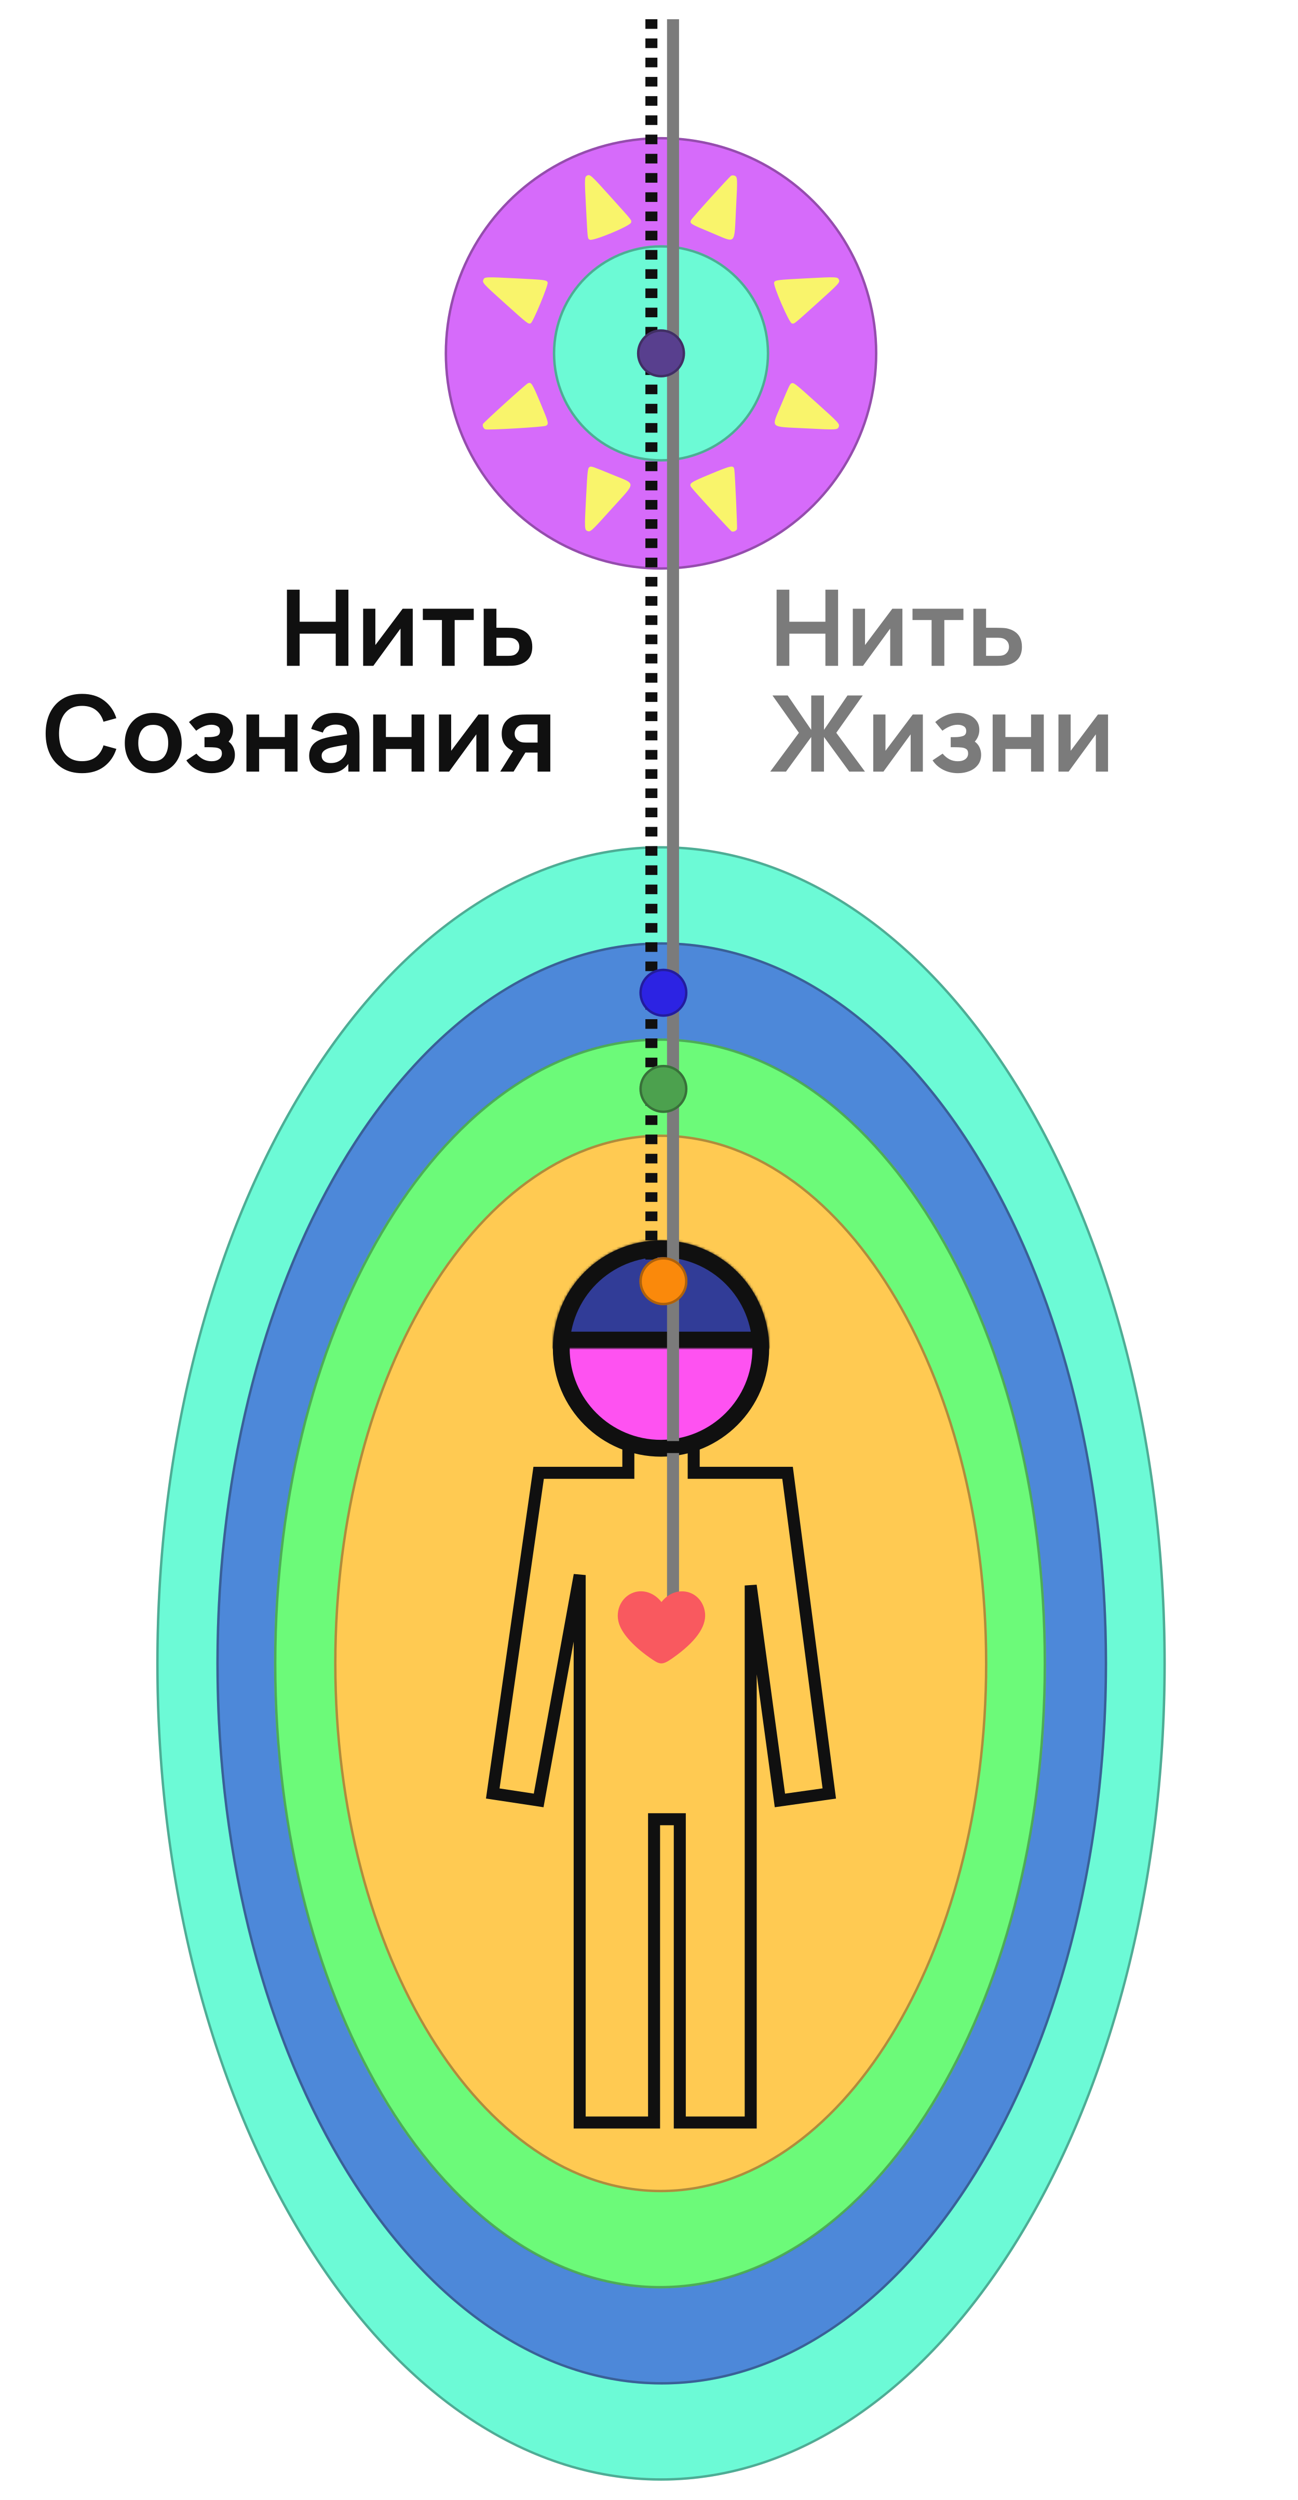 <?xml version="1.0" encoding="UTF-8"?> <svg xmlns="http://www.w3.org/2000/svg" width="540" height="1040" viewBox="0 0 540 1040" fill="none"><rect width="540" height="1040" fill="white"></rect><path d="M323.08 277V245.32H328.382V258.652H343.386V245.32H348.666V277H343.386V263.624H328.382V277H323.08ZM375.426 253.24V277H370.344V261.49L359.036 277H354.79V253.24H359.872V268.354L371.224 253.24H375.426ZM387.565 277V257.948H379.623V253.24H400.809V257.948H392.867V277H387.565ZM404.956 277L404.934 253.24H410.236V261.16H414.504C415.164 261.16 415.905 261.175 416.726 261.204C417.562 261.233 418.259 261.299 418.816 261.402C420.151 261.695 421.288 262.165 422.226 262.81C423.18 263.455 423.906 264.299 424.404 265.34C424.903 266.381 425.152 267.635 425.152 269.102C425.152 271.199 424.61 272.879 423.524 274.14C422.454 275.387 420.943 276.237 418.992 276.692C418.406 276.824 417.687 276.912 416.836 276.956C416 276.985 415.245 277 414.57 277H404.956ZM410.236 272.842H415.032C415.355 272.842 415.714 272.827 416.11 272.798C416.506 272.769 416.888 272.703 417.254 272.6C417.914 272.424 418.494 272.028 418.992 271.412C419.506 270.781 419.762 270.011 419.762 269.102C419.762 268.149 419.506 267.364 418.992 266.748C418.479 266.132 417.848 265.729 417.1 265.538C416.763 265.45 416.411 265.391 416.044 265.362C415.678 265.333 415.34 265.318 415.032 265.318H410.236V272.842ZM320.44 321L332.364 304.852L321.364 289.32H327.7L337.49 303.642V289.32H342.792V303.642L352.582 289.32H358.918L347.918 304.852L359.842 321H353.308L342.792 306.59V321H337.49V306.59L326.996 321H320.44ZM383.934 297.24V321H378.852V305.49L367.544 321H363.298V297.24H368.38V312.354L379.732 297.24H383.934ZM398.559 321.66C396.301 321.66 394.24 321.183 392.377 320.23C390.515 319.277 389.048 317.971 387.977 316.314L392.157 313.52C393.008 314.532 393.954 315.317 394.995 315.874C396.037 316.417 397.195 316.688 398.471 316.688C399.806 316.688 400.855 316.395 401.617 315.808C402.38 315.221 402.761 314.437 402.761 313.454C402.761 312.589 402.505 311.98 401.991 311.628C401.478 311.261 400.803 311.041 399.967 310.968C399.131 310.895 398.237 310.858 397.283 310.858H395.523V306.656H397.261C398.596 306.656 399.711 306.502 400.605 306.194C401.515 305.886 401.969 305.204 401.969 304.148C401.969 303.195 401.617 302.52 400.913 302.124C400.209 301.713 399.388 301.508 398.449 301.508C397.305 301.508 396.176 301.75 395.061 302.234C393.947 302.718 392.949 303.305 392.069 303.994L389.077 300.386C390.397 299.213 391.871 298.289 393.499 297.614C395.127 296.925 396.865 296.58 398.713 296.58C400.239 296.58 401.661 296.844 402.981 297.372C404.316 297.9 405.387 298.692 406.193 299.748C407.015 300.804 407.425 302.109 407.425 303.664C407.425 304.779 407.183 305.827 406.699 306.81C406.23 307.793 405.475 308.724 404.433 309.604L404.367 307.888C405.174 308.225 405.856 308.695 406.413 309.296C406.985 309.897 407.418 310.601 407.711 311.408C408.019 312.215 408.173 313.073 408.173 313.982C408.173 315.639 407.733 317.04 406.853 318.184C405.973 319.328 404.8 320.193 403.333 320.78C401.881 321.367 400.29 321.66 398.559 321.66ZM412.97 321V297.24H418.272V306.612H428.942V297.24H434.244V321H428.942V311.584H418.272V321H412.97ZM460.977 297.24V321H455.895V305.49L444.587 321H440.341V297.24H445.423V312.354L456.775 297.24H460.977Z" fill="#7B7B7B"></path><path d="M119.365 277V245.32H124.667V258.652H139.671V245.32H144.951V277H139.671V263.624H124.667V277H119.365ZM171.711 253.24V277H166.629V261.49L155.321 277H151.075V253.24H156.157V268.354L167.509 253.24H171.711ZM183.851 277V257.948H175.909V253.24H197.095V257.948H189.153V277H183.851ZM201.242 277L201.22 253.24H206.522V261.16H210.79C211.45 261.16 212.19 261.175 213.012 261.204C213.848 261.233 214.544 261.299 215.102 261.402C216.436 261.695 217.573 262.165 218.512 262.81C219.465 263.455 220.191 264.299 220.69 265.34C221.188 266.381 221.438 267.635 221.438 269.102C221.438 271.199 220.895 272.879 219.81 274.14C218.739 275.387 217.228 276.237 215.278 276.692C214.691 276.824 213.972 276.912 213.122 276.956C212.286 276.985 211.53 277 210.856 277H201.242ZM206.522 272.842H211.318C211.64 272.842 212 272.827 212.396 272.798C212.792 272.769 213.173 272.703 213.54 272.6C214.2 272.424 214.779 272.028 215.278 271.412C215.791 270.781 216.048 270.011 216.048 269.102C216.048 268.149 215.791 267.364 215.278 266.748C214.764 266.132 214.134 265.729 213.386 265.538C213.048 265.45 212.696 265.391 212.33 265.362C211.963 265.333 211.626 265.318 211.318 265.318H206.522V272.842ZM34.15 321.66C30.982 321.66 28.268 320.971 26.01 319.592C23.751 318.199 22.013 316.263 20.796 313.784C19.593 311.305 18.992 308.431 18.992 305.16C18.992 301.889 19.593 299.015 20.796 296.536C22.013 294.057 23.751 292.129 26.01 290.75C28.268 289.357 30.982 288.66 34.15 288.66C37.802 288.66 40.845 289.577 43.28 291.41C45.715 293.229 47.423 295.685 48.406 298.78L43.06 300.254C42.444 298.186 41.395 296.573 39.914 295.414C38.432 294.241 36.511 293.654 34.15 293.654C32.023 293.654 30.248 294.131 28.826 295.084C27.418 296.037 26.355 297.379 25.636 299.11C24.932 300.826 24.573 302.843 24.558 305.16C24.558 307.477 24.91 309.501 25.614 311.232C26.332 312.948 27.403 314.283 28.826 315.236C30.248 316.189 32.023 316.666 34.15 316.666C36.511 316.666 38.432 316.079 39.914 314.906C41.395 313.733 42.444 312.119 43.06 310.066L48.406 311.54C47.423 314.635 45.715 317.099 43.28 318.932C40.845 320.751 37.802 321.66 34.15 321.66ZM63.73 321.66C61.354 321.66 59.279 321.125 57.504 320.054C55.73 318.983 54.351 317.509 53.368 315.632C52.4 313.74 51.916 311.569 51.916 309.12C51.916 306.627 52.415 304.441 53.412 302.564C54.41 300.687 55.796 299.22 57.57 298.164C59.345 297.108 61.398 296.58 63.73 296.58C66.121 296.58 68.204 297.115 69.978 298.186C71.753 299.257 73.132 300.738 74.114 302.63C75.097 304.507 75.588 306.671 75.588 309.12C75.588 311.584 75.09 313.762 74.092 315.654C73.11 317.531 71.731 319.005 69.956 320.076C68.182 321.132 66.106 321.66 63.73 321.66ZM63.73 316.688C65.842 316.688 67.412 315.984 68.438 314.576C69.465 313.168 69.978 311.349 69.978 309.12C69.978 306.817 69.458 304.984 68.416 303.62C67.375 302.241 65.813 301.552 63.73 301.552C62.308 301.552 61.134 301.875 60.21 302.52C59.301 303.151 58.626 304.038 58.186 305.182C57.746 306.311 57.526 307.624 57.526 309.12C57.526 311.423 58.047 313.263 59.088 314.642C60.144 316.006 61.692 316.688 63.73 316.688ZM88.11 321.66C85.851 321.66 83.791 321.183 81.928 320.23C80.065 319.277 78.599 317.971 77.528 316.314L81.708 313.52C82.559 314.532 83.505 315.317 84.546 315.874C85.587 316.417 86.746 316.688 88.022 316.688C89.357 316.688 90.405 316.395 91.168 315.808C91.931 315.221 92.312 314.437 92.312 313.454C92.312 312.589 92.055 311.98 91.542 311.628C91.029 311.261 90.354 311.041 89.518 310.968C88.682 310.895 87.787 310.858 86.834 310.858H85.074V306.656H86.812C88.147 306.656 89.261 306.502 90.156 306.194C91.065 305.886 91.52 305.204 91.52 304.148C91.52 303.195 91.168 302.52 90.464 302.124C89.76 301.713 88.939 301.508 88 301.508C86.856 301.508 85.727 301.75 84.612 302.234C83.497 302.718 82.5 303.305 81.62 303.994L78.628 300.386C79.948 299.213 81.422 298.289 83.05 297.614C84.678 296.925 86.416 296.58 88.264 296.58C89.789 296.58 91.212 296.844 92.532 297.372C93.867 297.9 94.937 298.692 95.744 299.748C96.565 300.804 96.976 302.109 96.976 303.664C96.976 304.779 96.734 305.827 96.25 306.81C95.781 307.793 95.025 308.724 93.984 309.604L93.918 307.888C94.725 308.225 95.407 308.695 95.964 309.296C96.536 309.897 96.969 310.601 97.262 311.408C97.57 312.215 97.724 313.073 97.724 313.982C97.724 315.639 97.284 317.04 96.404 318.184C95.524 319.328 94.351 320.193 92.884 320.78C91.432 321.367 89.841 321.66 88.11 321.66ZM102.52 321V297.24H107.822V306.612H118.492V297.24H123.794V321H118.492V311.584H107.822V321H102.52ZM136.579 321.66C134.863 321.66 133.411 321.337 132.223 320.692C131.035 320.032 130.133 319.159 129.517 318.074C128.916 316.989 128.615 315.793 128.615 314.488C128.615 313.344 128.806 312.317 129.187 311.408C129.569 310.484 130.155 309.692 130.947 309.032C131.739 308.357 132.766 307.807 134.027 307.382C134.981 307.074 136.095 306.795 137.371 306.546C138.662 306.297 140.055 306.069 141.551 305.864C143.062 305.644 144.639 305.409 146.281 305.16L144.389 306.238C144.404 304.595 144.037 303.385 143.289 302.608C142.541 301.831 141.28 301.442 139.505 301.442C138.435 301.442 137.401 301.691 136.403 302.19C135.406 302.689 134.709 303.547 134.313 304.764L129.473 303.246C130.06 301.237 131.175 299.623 132.817 298.406C134.475 297.189 136.704 296.58 139.505 296.58C141.617 296.58 143.473 296.925 145.071 297.614C146.685 298.303 147.88 299.433 148.657 301.002C149.083 301.838 149.339 302.696 149.427 303.576C149.515 304.441 149.559 305.387 149.559 306.414V321H144.917V315.852L145.687 316.688C144.617 318.404 143.363 319.665 141.925 320.472C140.503 321.264 138.721 321.66 136.579 321.66ZM137.635 317.436C138.838 317.436 139.865 317.223 140.715 316.798C141.566 316.373 142.241 315.852 142.739 315.236C143.253 314.62 143.597 314.041 143.773 313.498C144.052 312.823 144.206 312.053 144.235 311.188C144.279 310.308 144.301 309.597 144.301 309.054L145.929 309.538C144.331 309.787 142.959 310.007 141.815 310.198C140.671 310.389 139.689 310.572 138.867 310.748C138.046 310.909 137.32 311.093 136.689 311.298C136.073 311.518 135.553 311.775 135.127 312.068C134.702 312.361 134.372 312.699 134.137 313.08C133.917 313.461 133.807 313.909 133.807 314.422C133.807 315.009 133.954 315.529 134.247 315.984C134.541 316.424 134.966 316.776 135.523 317.04C136.095 317.304 136.799 317.436 137.635 317.436ZM155.243 321V297.24H160.545V306.612H171.215V297.24H176.517V321H171.215V311.584H160.545V321H155.243ZM203.25 297.24V321H198.168V305.49L186.86 321H182.614V297.24H187.696V312.354L199.048 297.24H203.25ZM223.64 321V313.08H219.394C218.851 313.08 218.169 313.065 217.348 313.036C216.541 313.007 215.786 312.933 215.082 312.816C213.248 312.479 211.73 311.679 210.528 310.418C209.325 309.142 208.724 307.411 208.724 305.226C208.724 303.085 209.296 301.361 210.44 300.056C211.584 298.751 213.072 297.915 214.906 297.548C215.668 297.387 216.453 297.299 217.26 297.284C218.081 297.255 218.763 297.24 219.306 297.24H228.942V321H223.64ZM208.108 321L213.784 311.914H219.306L213.674 321H208.108ZM218.844 308.922H223.64V301.398H218.844C218.565 301.398 218.228 301.413 217.832 301.442C217.436 301.471 217.04 301.537 216.644 301.64C216.218 301.772 215.815 301.999 215.434 302.322C215.052 302.645 214.737 303.048 214.488 303.532C214.238 304.016 214.114 304.566 214.114 305.182C214.114 306.106 214.378 306.876 214.906 307.492C215.448 308.093 216.079 308.497 216.798 308.702C217.15 308.79 217.509 308.849 217.876 308.878C218.257 308.907 218.58 308.922 218.844 308.922Z" fill="#101010"></path><circle cx="275" cy="147" r="90" fill="#D66BFA"></circle><circle cx="275" cy="147" r="89.5" stroke="#101010" stroke-opacity="0.33"></circle><path fill-rule="evenodd" clip-rule="evenodd" d="M304.199 73.093C303.461 73.471 287.792 90.8 287.457 91.609C286.883 92.995 287.224 93.206 295.808 96.762C306.616 101.239 305.372 102.451 306.209 86.629C306.87 74.132 306.846 73.598 305.614 73.087C305.187 72.91 304.55 72.913 304.199 73.093ZM244.309 73.005C243.16 73.549 243.143 73.997 243.79 86.208C244.529 100.137 244.404 99.034 245.317 99.712C246.454 100.554 262.344 93.972 262.552 92.573C262.72 91.445 263.394 92.29 254.085 81.942C245.926 72.873 245.469 72.455 244.309 73.005ZM335.663 115.779C323.054 116.431 322.47 116.505 322.052 117.513C321.543 118.741 328.313 134.385 329.425 134.55C330.553 134.718 329.707 135.391 340.055 126.082C349.125 117.924 349.542 117.467 348.993 116.307C348.449 115.158 348.006 115.141 335.663 115.779ZM284.768 104.224C250.101 96.496 220.996 131.002 234.56 163.749C249.504 199.827 300.315 199.782 315.27 163.678C325.723 138.443 311.189 110.113 284.768 104.224ZM214.478 115.788C201.846 115.162 201.59 115.174 201.093 116.373C200.581 117.61 200.912 117.971 210.299 126.406C219.669 134.826 219.784 134.915 220.791 134.498C221.755 134.098 228.229 118.47 227.83 117.505C227.401 116.47 226.857 116.4 214.478 115.788ZM329.209 159.497C328.656 159.727 328.105 160.88 325.236 167.806C320.758 178.616 319.55 177.377 335.377 178.211C347.862 178.869 348.4 178.845 348.91 177.612C349.421 176.38 349.058 175.983 339.764 167.62C330.492 159.277 330.23 159.075 329.209 159.497ZM219.552 159.501C218.503 160.034 201.226 175.706 200.934 176.39C200.621 177.121 201.133 178.303 201.894 178.608C202.913 179.016 226.238 177.643 227.126 177.123C228.399 176.378 228.297 175.963 224.784 167.537C221.397 159.417 220.98 158.775 219.552 159.501ZM295.764 197.128C287.056 200.735 286.443 201.166 287.677 202.814C288.999 204.58 303.906 220.856 304.392 221.064C305.123 221.376 306.305 220.865 306.61 220.103C306.792 219.648 305.798 197.478 305.504 195.43C305.211 193.392 304.473 193.521 295.764 197.128ZM245.507 194.168C244.491 194.589 244.453 194.88 243.794 207.365C243.133 219.877 243.156 220.399 244.385 220.908C245.617 221.418 246.011 221.057 254.381 211.753C264.977 199.973 264.999 201.71 254.191 197.234C247.265 194.365 246.06 193.939 245.507 194.168Z" fill="#F9F46B"></path><circle cx="275" cy="147" r="45" fill="#6CFAD5"></circle><circle cx="275" cy="147" r="44.5" stroke="#101010" stroke-opacity="0.33"></circle><ellipse cx="275" cy="692" rx="210" ry="340" fill="#6CFAD6"></ellipse><path d="M484.5 692C484.5 785.811 461.013 870.717 423.067 932.154C385.116 993.598 332.752 1031.5 275 1031.5C217.248 1031.5 164.884 993.598 126.933 932.154C88.987 870.717 65.5 785.811 65.5 692C65.5 598.189 88.987 513.283 126.933 451.846C164.884 390.402 217.248 352.5 275 352.5C332.752 352.5 385.116 390.402 423.067 451.846C461.013 513.283 484.5 598.189 484.5 692Z" stroke="#101010" stroke-opacity="0.33"></path><ellipse cx="275.294" cy="692" rx="185.294" ry="300" fill="#4D88D9"></ellipse><path d="M460.088 692C460.088 774.765 439.367 849.671 405.891 903.869C372.411 958.076 326.224 991.5 275.294 991.5C224.364 991.5 178.177 958.076 144.697 903.869C111.221 849.671 90.5 774.765 90.5 692C90.5 609.235 111.221 534.329 144.697 480.131C178.177 425.925 224.364 392.5 275.294 392.5C326.224 392.5 372.411 425.925 405.891 480.131C439.367 534.329 460.088 609.235 460.088 692Z" stroke="#101010" stroke-opacity="0.33"></path><ellipse cx="274.588" cy="692" rx="160.588" ry="260" fill="#6CFA79"></ellipse><path d="M434.676 692C434.676 763.719 416.72 828.625 387.716 875.585C358.706 922.553 318.696 951.5 274.588 951.5C230.481 951.5 190.47 922.553 161.461 875.585C132.456 828.625 114.5 763.719 114.5 692C114.5 620.281 132.456 555.375 161.461 508.415C190.47 461.447 230.481 432.5 274.588 432.5C318.696 432.5 358.706 461.447 387.716 508.415C416.72 555.375 434.676 620.281 434.676 692Z" stroke="#101010" stroke-opacity="0.33"></path><ellipse cx="274.882" cy="692" rx="135.882" ry="220" fill="#FFCA52"></ellipse><path d="M410.265 692C410.265 752.674 395.074 807.58 370.54 847.301C346.002 887.03 312.168 911.5 274.882 911.5C237.597 911.5 203.763 887.03 179.224 847.301C154.691 807.58 139.5 752.674 139.5 692C139.5 631.326 154.691 576.42 179.224 536.699C203.763 496.97 237.597 472.5 274.882 472.5C312.168 472.5 346.002 496.97 370.54 536.699C395.074 576.42 410.265 631.326 410.265 692Z" stroke="#101010" stroke-opacity="0.33"></path><circle cx="275" cy="561" r="41.5" fill="#FE52F1" stroke="#101010" stroke-width="7"></circle><mask id="path-17-inside-1_347_5825" fill="white"><path d="M320 561C320 549.065 315.259 537.619 306.82 529.18C298.381 520.741 286.935 516 275 516C263.065 516 251.619 520.741 243.18 529.18C234.741 537.619 230 549.065 230 561L275 561H320Z"></path></mask><path d="M320 561C320 549.065 315.259 537.619 306.82 529.18C298.381 520.741 286.935 516 275 516C263.065 516 251.619 520.741 243.18 529.18C234.741 537.619 230 549.065 230 561L275 561H320Z" fill="#313C97" stroke="#101010" stroke-width="14" mask="url(#path-17-inside-1_347_5825)"></path><path d="M280 8V675" stroke="#7B7B7B" stroke-width="5"></path><path d="M271 8V533" stroke="#101010" stroke-width="5" stroke-dasharray="4 4"></path><circle cx="276" cy="533" r="10" fill="#FA890B"></circle><circle cx="276" cy="533" r="9.5" stroke="#101010" stroke-opacity="0.33"></circle><circle cx="276" cy="453" r="10" fill="#4CA14E"></circle><circle cx="276" cy="453" r="9.5" stroke="#101010" stroke-opacity="0.33"></circle><circle cx="276" cy="413" r="10" fill="#2C23E3"></circle><circle cx="276" cy="413" r="9.5" stroke="#101010" stroke-opacity="0.33"></circle><circle cx="275" cy="147" r="10" fill="#583F8E"></circle><circle cx="275" cy="147" r="9.5" stroke="#101010" stroke-opacity="0.33"></circle><path fill-rule="evenodd" clip-rule="evenodd" d="M264.956 662.156C259.036 663.275 255.555 669.626 257.578 675.617C259.097 680.114 264.124 685.479 271.445 690.415C275.069 692.858 276.024 692.676 281.66 688.466C290.393 681.943 294.29 675.752 293.183 670.16C291.472 661.52 281.4 659.154 275.565 666.02L275.177 666.477L274.834 666.062C272.303 663 268.482 661.488 264.956 662.156Z" fill="#F9595F"></path><path d="M272.107 883V756.825H282.81V883H312.314V659.589L324.463 749.011L345 746.117L327.645 612.708H288.595V602H261.405V612.708H224.091L205 746.117L224.091 749.011L241.157 655.248V883H272.107Z" stroke="#101010" stroke-width="5"></path></svg> 